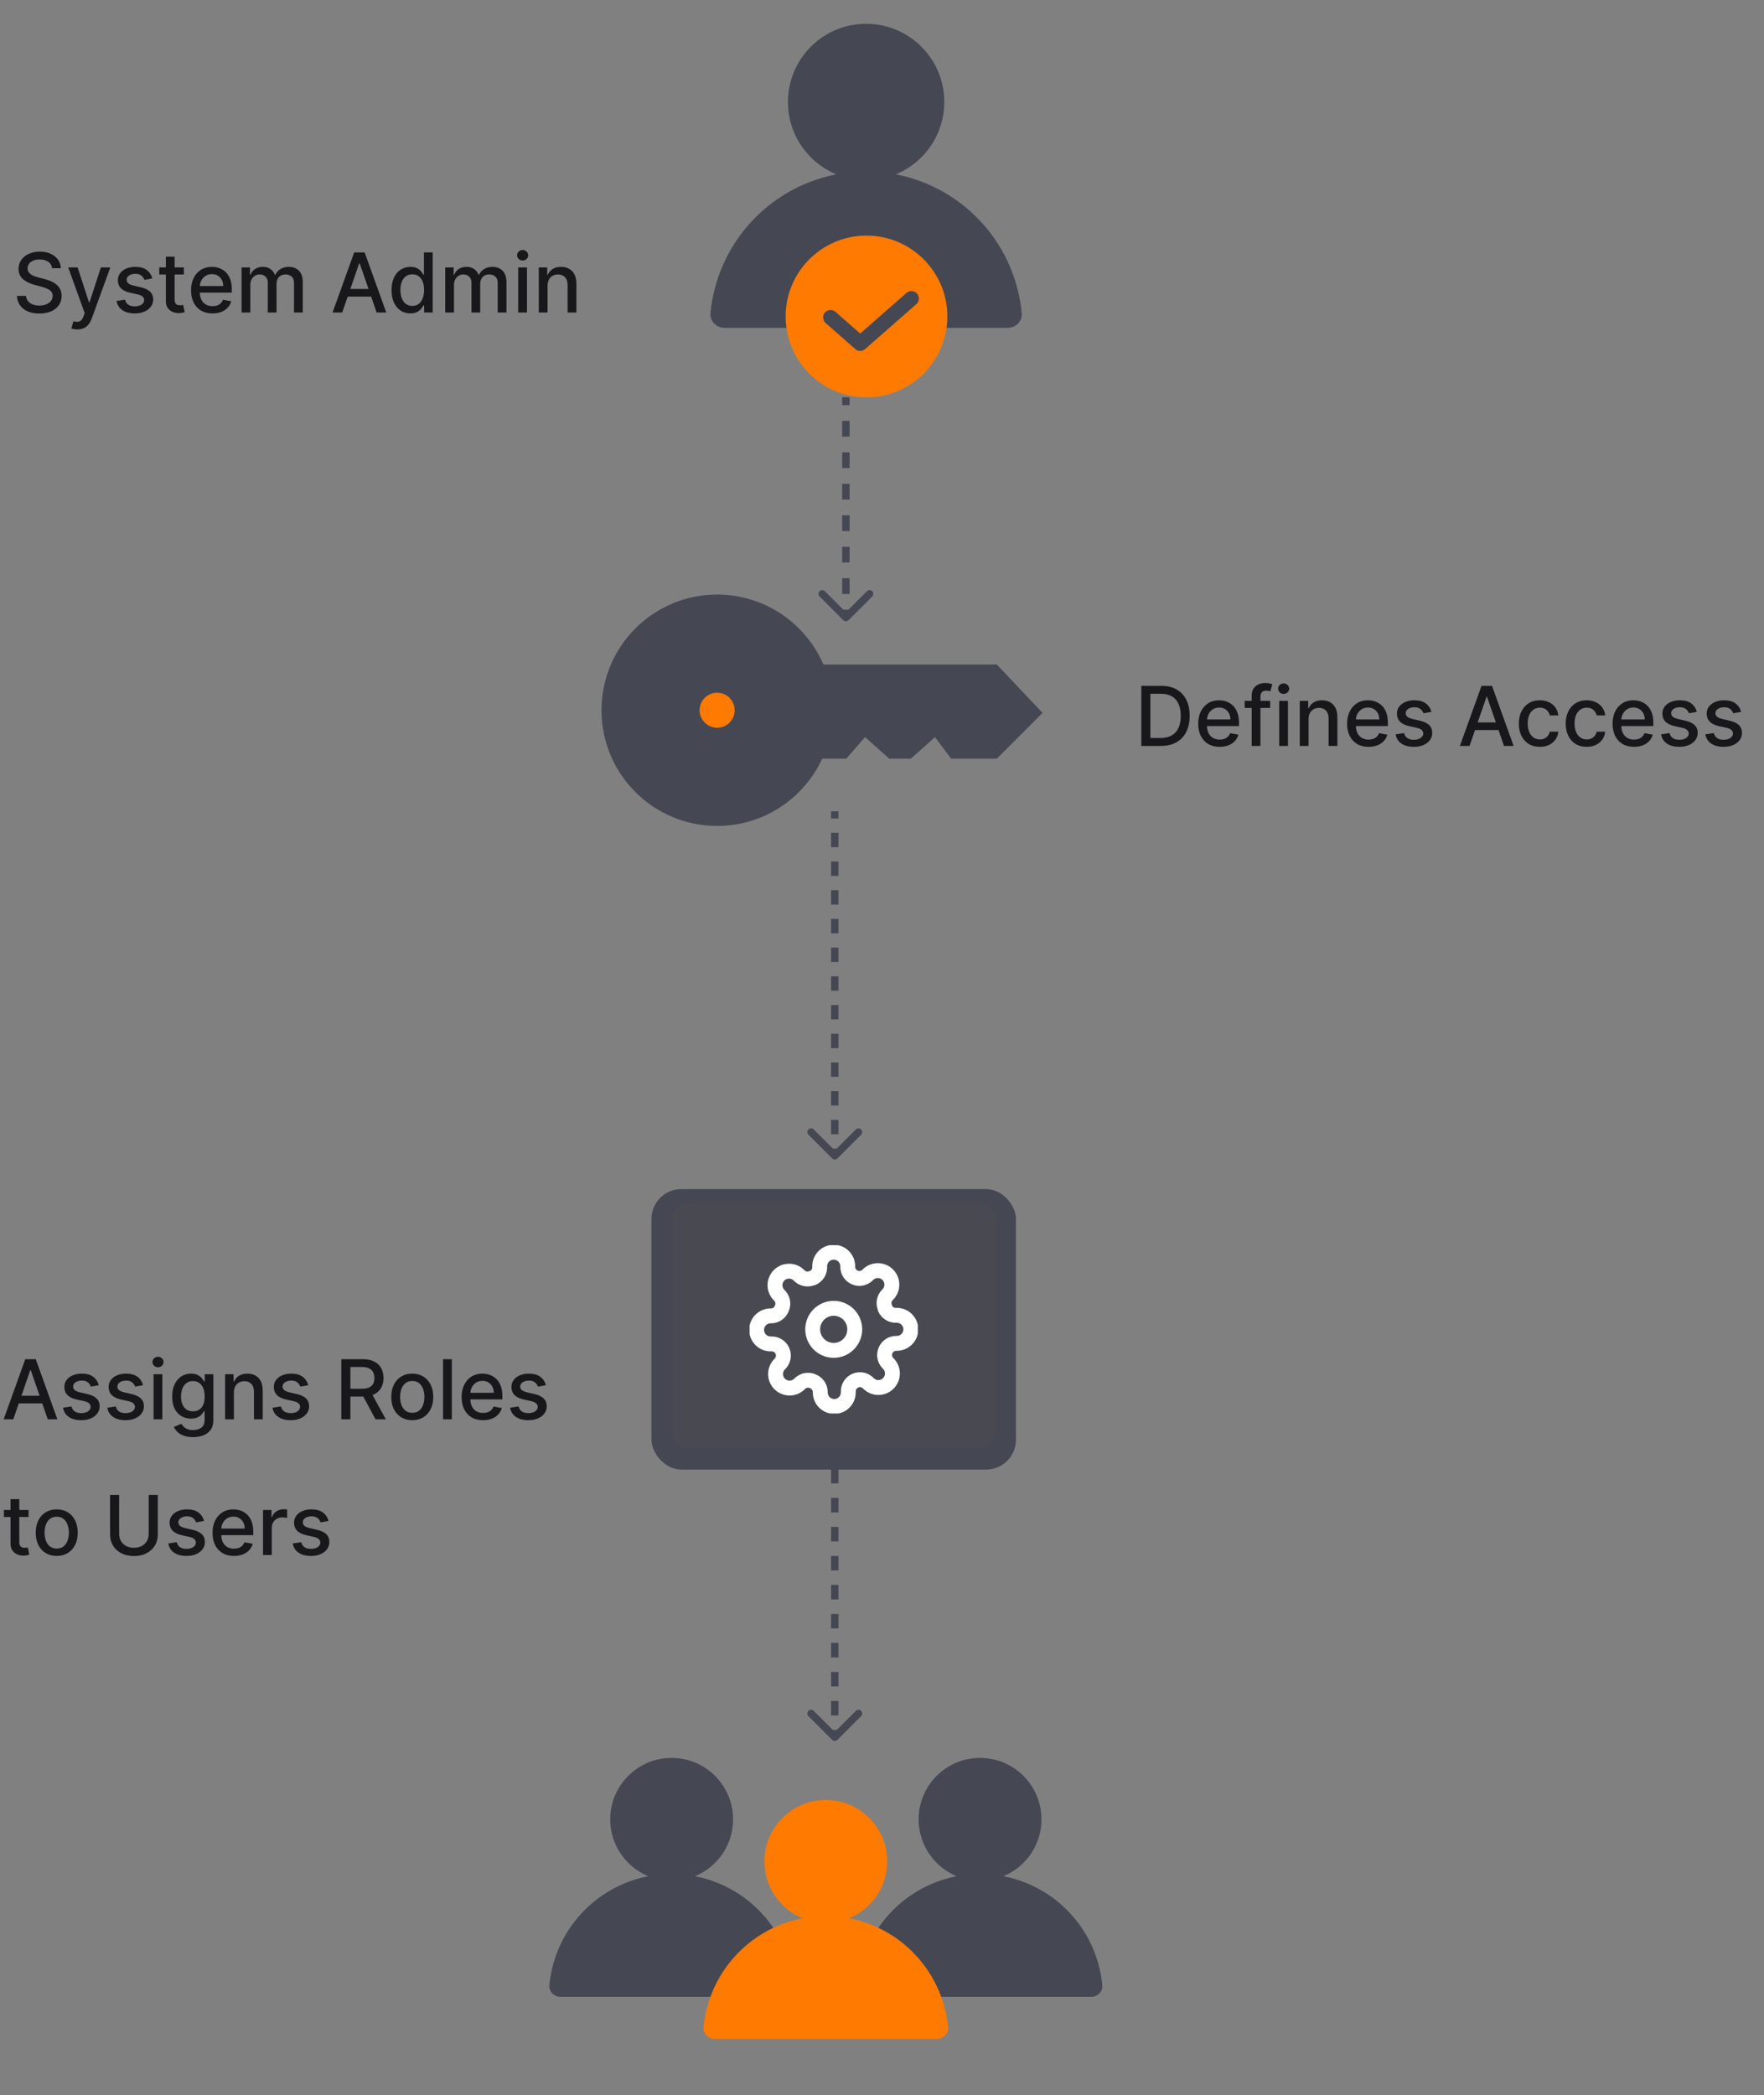 <svg width="299" height="355" viewBox="0 0 299 355" fill="none" xmlns="http://www.w3.org/2000/svg">
<rect x="0" y="0" width="299" height="355" fill="#808080" stroke="none"/>
<circle cx="146.807" cy="17.281" r="13.249" fill="#454753"/>
<path d="M170.781 55.556C172.174 55.556 173.317 54.423 173.184 53.036C172.601 46.933 169.915 41.191 165.543 36.819C160.574 31.85 153.834 29.058 146.807 29.058C139.779 29.058 133.04 31.85 128.07 36.819C123.699 41.191 121.012 46.933 120.429 53.036C120.297 54.423 121.439 55.556 122.833 55.556L170.781 55.556Z" fill="#454753"/>
<circle cx="146.872" cy="53.626" r="13.706" fill="#FF7A01"/>
<path d="M140.78 53.787L145.806 58.195L154.487 50.581" stroke="#454753" stroke-width="2.524" stroke-linecap="round" stroke-linejoin="round"/>
<circle cx="113.843" cy="308.267" r="10.41" fill="#454753"/>
<path d="M132.68 338.34C133.775 338.34 134.672 337.45 134.568 336.36C134.11 331.565 132 327.053 128.565 323.618C124.66 319.714 119.365 317.52 113.843 317.52C108.322 317.52 103.026 319.714 99.122 323.618C95.687 327.053 93.576 331.565 93.118 336.36C93.014 337.45 93.912 338.34 95.007 338.34L132.68 338.34Z" fill="#454753"/>
<circle cx="166.117" cy="308.267" r="10.41" fill="#454753"/>
<path d="M184.953 338.34C186.048 338.34 186.946 337.45 186.842 336.36C186.384 331.565 184.273 327.053 180.838 323.618C176.934 319.714 171.638 317.52 166.117 317.52C160.595 317.52 155.3 319.714 151.395 323.618C147.96 327.053 145.85 331.565 145.392 336.36C145.287 337.45 146.185 338.34 147.28 338.34L184.953 338.34Z" fill="#454753"/>
<circle cx="139.978" cy="315.394" r="10.41" fill="#FF7A01"/>
<path d="M158.814 345.466C159.909 345.466 160.807 344.576 160.703 343.486C160.245 338.691 158.134 334.18 154.699 330.745C150.795 326.84 145.499 324.647 139.978 324.647C134.456 324.647 129.161 326.84 125.256 330.745C121.821 334.18 119.711 338.691 119.253 343.486C119.149 344.576 120.046 345.466 121.141 345.466L158.814 345.466Z" fill="#FF7A01"/>
<path d="M168.965 112.593H137.967L136.143 128.548H143.437L146.628 124.901L150.731 128.548H154.377L158.48 124.901L161.215 128.548H168.965L176.714 120.798L168.965 112.593Z" fill="#454753"/>
<circle cx="121.557" cy="120.343" r="19.602" fill="#454753"/>
<circle cx="121.556" cy="120.342" r="2.97" fill="#FF7A01"/>
<path d="M142.934 105.081C143.181 105.327 143.58 105.327 143.826 105.081L147.841 101.066C148.088 100.82 148.088 100.42 147.841 100.174C147.595 99.928 147.195 99.928 146.949 100.174L143.38 103.743L139.811 100.174C139.565 99.928 139.166 99.928 138.919 100.174C138.673 100.42 138.673 100.82 138.919 101.066L142.934 105.081ZM143.38 67.317L142.749 67.317L142.749 68.65L143.38 68.65L144.011 68.65L144.011 67.317L143.38 67.317ZM143.38 71.316L142.749 71.316L142.749 73.981L143.38 73.981L144.011 73.981L144.011 71.316L143.38 71.316ZM143.38 76.647L142.749 76.647L142.749 79.312L143.38 79.312L144.011 79.312L144.011 76.647L143.38 76.647ZM143.38 81.978L142.749 81.978L142.749 84.644L143.38 84.644L144.011 84.644L144.011 81.978L143.38 81.978ZM143.38 87.309L142.749 87.309L142.749 89.975L143.38 89.975L144.011 89.975L144.011 87.309L143.38 87.309ZM143.38 92.64L142.749 92.64L142.749 95.306L143.38 95.306L144.011 95.306L144.011 92.64L143.38 92.64ZM143.38 97.971L142.749 97.971L142.749 100.637L143.38 100.637L144.011 100.637L144.011 97.971L143.38 97.971ZM143.38 103.302L142.749 103.302L142.749 104.635L143.38 104.635L144.011 104.635L144.011 103.302L143.38 103.302Z" fill="#454753"/>
<path d="M141.051 196.279C141.297 196.525 141.697 196.525 141.943 196.279L145.958 192.264C146.205 192.017 146.205 191.618 145.958 191.372C145.712 191.125 145.312 191.125 145.066 191.372L141.497 194.94L137.928 191.372C137.682 191.125 137.283 191.125 137.036 191.372C136.79 191.618 136.79 192.017 137.036 192.264L141.051 196.279ZM141.497 137.459L140.866 137.459L140.866 138.676L141.497 138.676L142.128 138.676L142.128 137.459L141.497 137.459ZM141.497 141.108L140.866 141.108L140.866 143.54L141.497 143.54L142.128 143.54L142.128 141.108L141.497 141.108ZM141.497 145.972L140.866 145.972L140.866 148.404L141.497 148.404L142.128 148.404L142.128 145.972L141.497 145.972ZM141.497 150.837L140.866 150.837L140.866 153.269L141.497 153.269L142.128 153.269L142.128 150.837L141.497 150.837ZM141.497 155.701L140.866 155.701L140.866 158.133L141.497 158.133L142.128 158.133L142.128 155.701L141.497 155.701ZM141.497 160.566L140.866 160.566L140.866 162.998L141.497 162.998L142.128 162.998L142.128 160.566L141.497 160.566ZM141.497 165.43L140.866 165.43L140.866 167.862L141.497 167.862L142.128 167.862L142.128 165.43L141.497 165.43ZM141.497 170.294L140.866 170.294L140.866 172.727L141.497 172.727L142.128 172.727L142.128 170.294L141.497 170.294ZM141.497 175.159L140.866 175.159L140.866 177.591L141.497 177.591L142.128 177.591L142.128 175.159L141.497 175.159ZM141.497 180.023L140.866 180.023L140.866 182.455L141.497 182.455L142.128 182.455L142.128 180.023L141.497 180.023ZM141.497 184.888L140.866 184.888L140.866 187.32L141.497 187.32L142.128 187.32L142.128 184.888L141.497 184.888ZM141.497 189.752L140.866 189.752L140.866 192.184L141.497 192.184L142.128 192.184L142.128 189.752L141.497 189.752ZM141.497 194.617L140.866 194.617L140.866 195.833L141.497 195.833L142.128 195.833L142.128 194.617L141.497 194.617Z" fill="#454753"/>
<path d="M141.051 294.794C141.297 295.04 141.697 295.04 141.943 294.794L145.958 290.779C146.205 290.533 146.205 290.133 145.958 289.887C145.712 289.64 145.312 289.64 145.066 289.887L141.497 293.456L137.928 289.887C137.682 289.64 137.283 289.64 137.036 289.887C136.79 290.133 136.79 290.533 137.036 290.779L141.051 294.794ZM141.497 235.376L140.866 235.376L140.866 236.604L141.497 236.604L142.128 236.604L142.128 235.376L141.497 235.376ZM141.497 239.062L140.866 239.062L140.866 241.519L141.497 241.519L142.128 241.519L142.128 239.062L141.497 239.062ZM141.497 243.976L140.866 243.976L140.866 246.433L141.497 246.433L142.128 246.433L142.128 243.976L141.497 243.976ZM141.497 248.89L140.866 248.89L140.866 251.347L141.497 251.347L142.128 251.347L142.128 248.89L141.497 248.89ZM141.497 253.805L140.866 253.805L140.866 256.262L141.497 256.262L142.128 256.262L142.128 253.805L141.497 253.805ZM141.497 258.719L140.866 258.719L140.866 261.176L141.497 261.176L142.128 261.176L142.128 258.719L141.497 258.719ZM141.497 263.633L140.866 263.633L140.866 266.09L141.497 266.09L142.128 266.09L142.128 263.633L141.497 263.633ZM141.497 268.548L140.866 268.548L140.866 271.005L141.497 271.005L142.128 271.005L142.128 268.548L141.497 268.548ZM141.497 273.462L140.866 273.462L140.866 275.919L141.497 275.919L142.128 275.919L142.128 273.462L141.497 273.462ZM141.497 278.376L140.866 278.376L140.866 280.833L141.497 280.833L142.128 280.833L142.128 278.376L141.497 278.376ZM141.497 283.291L140.866 283.291L140.866 285.748L141.497 285.748L142.128 285.748L142.128 283.291L141.497 283.291ZM141.497 288.205L140.866 288.205L140.866 290.662L141.497 290.662L142.128 290.662L142.128 288.205L141.497 288.205ZM141.497 293.119L140.866 293.119L140.866 294.348L141.497 294.348L142.128 294.348L142.128 293.119L141.497 293.119Z" fill="#454753"/>
<rect x="110.429" y="201.481" width="61.774" height="47.519" rx="5.047" fill="#454753"/>
<rect x="113.993" y="203.857" width="54.647" height="41.579" rx="2.524" fill="#494A51"/>
<g clip-path="url(#clip0_5754_34405)">
<path d="M141.315 228.804C143.284 228.804 144.879 227.209 144.879 225.24C144.879 223.272 143.284 221.677 141.315 221.677C139.347 221.677 137.751 223.272 137.751 225.24C137.751 227.209 139.347 228.804 141.315 228.804Z" stroke="white" stroke-width="2.524" stroke-linecap="round" stroke-linejoin="round"/>
<path d="M150.106 228.804C149.948 229.163 149.901 229.56 149.971 229.945C150.041 230.331 150.224 230.686 150.498 230.966L150.57 231.038C150.791 231.258 150.966 231.52 151.085 231.809C151.205 232.097 151.266 232.406 151.266 232.719C151.266 233.031 151.205 233.34 151.085 233.629C150.966 233.917 150.791 234.179 150.57 234.4C150.349 234.621 150.087 234.796 149.799 234.915C149.51 235.035 149.201 235.097 148.889 235.097C148.576 235.097 148.267 235.035 147.979 234.915C147.69 234.796 147.428 234.621 147.208 234.4L147.136 234.328C146.856 234.055 146.501 233.871 146.115 233.801C145.73 233.731 145.333 233.778 144.974 233.936C144.623 234.087 144.323 234.337 144.112 234.656C143.901 234.974 143.788 235.348 143.786 235.73V235.932C143.786 236.562 143.536 237.167 143.09 237.612C142.645 238.058 142.041 238.308 141.41 238.308C140.78 238.308 140.176 238.058 139.73 237.612C139.285 237.167 139.034 236.562 139.034 235.932V235.825C139.025 235.432 138.898 235.051 138.669 234.731C138.44 234.411 138.121 234.167 137.751 234.031C137.393 233.873 136.996 233.826 136.61 233.896C136.225 233.966 135.869 234.15 135.589 234.423L135.518 234.495C135.297 234.716 135.035 234.891 134.747 235.01C134.458 235.13 134.149 235.192 133.837 235.192C133.525 235.192 133.216 235.13 132.927 235.01C132.639 234.891 132.377 234.716 132.156 234.495C131.935 234.274 131.76 234.012 131.64 233.724C131.521 233.435 131.459 233.126 131.459 232.814C131.459 232.502 131.521 232.192 131.64 231.904C131.76 231.615 131.935 231.353 132.156 231.133L132.227 231.061C132.501 230.782 132.685 230.426 132.755 230.041C132.825 229.655 132.778 229.258 132.619 228.899C132.469 228.548 132.219 228.248 131.9 228.037C131.581 227.826 131.208 227.713 130.826 227.711H130.624C129.993 227.711 129.389 227.461 128.944 227.016C128.498 226.57 128.248 225.966 128.248 225.335C128.248 224.705 128.498 224.101 128.944 223.655C129.389 223.21 129.993 222.96 130.624 222.96H130.731C131.124 222.95 131.505 222.823 131.825 222.594C132.145 222.365 132.389 222.046 132.524 221.677C132.683 221.318 132.73 220.921 132.66 220.535C132.59 220.15 132.406 219.794 132.132 219.514L132.061 219.443C131.84 219.222 131.665 218.96 131.545 218.672C131.426 218.384 131.364 218.074 131.364 217.762C131.364 217.45 131.426 217.141 131.545 216.852C131.665 216.564 131.84 216.302 132.061 216.081C132.282 215.86 132.544 215.685 132.832 215.565C133.121 215.446 133.43 215.384 133.742 215.384C134.054 215.384 134.363 215.446 134.652 215.565C134.94 215.685 135.202 215.86 135.423 216.081L135.494 216.152C135.774 216.426 136.13 216.61 136.515 216.68C136.901 216.75 137.298 216.703 137.656 216.544H137.751C138.103 216.394 138.402 216.144 138.614 215.825C138.825 215.506 138.938 215.133 138.939 214.751V214.549C138.939 213.919 139.19 213.314 139.635 212.869C140.081 212.423 140.685 212.173 141.315 212.173C141.945 212.173 142.55 212.423 142.995 212.869C143.441 213.314 143.691 213.919 143.691 214.549V214.656C143.693 215.038 143.806 215.411 144.017 215.73C144.228 216.049 144.528 216.299 144.879 216.449C145.238 216.608 145.635 216.655 146.02 216.585C146.406 216.515 146.761 216.331 147.041 216.057L147.113 215.986C147.333 215.765 147.595 215.59 147.884 215.47C148.172 215.351 148.481 215.289 148.794 215.289C149.106 215.289 149.415 215.351 149.703 215.47C149.992 215.59 150.254 215.765 150.475 215.986C150.696 216.207 150.871 216.469 150.99 216.757C151.11 217.046 151.171 217.355 151.171 217.667C151.171 217.979 151.11 218.289 150.99 218.577C150.871 218.865 150.696 219.127 150.475 219.348L150.403 219.419C150.129 219.699 149.946 220.055 149.876 220.44C149.806 220.826 149.853 221.223 150.011 221.581V221.677C150.162 222.028 150.412 222.328 150.731 222.539C151.049 222.75 151.423 222.863 151.805 222.864H152.007C152.637 222.864 153.242 223.115 153.687 223.56C154.133 224.006 154.383 224.61 154.383 225.24C154.383 225.871 154.133 226.475 153.687 226.92C153.242 227.366 152.637 227.616 152.007 227.616H151.9C151.518 227.618 151.144 227.731 150.826 227.942C150.507 228.153 150.257 228.453 150.106 228.804Z" stroke="white" stroke-width="2.524" stroke-linecap="round" stroke-linejoin="round"/>
</g>
<path d="M8.827 45.446C8.774 44.975 8.555 44.61 8.17 44.352C7.786 44.09 7.302 43.959 6.719 43.959C6.301 43.959 5.94 44.025 5.635 44.158C5.33 44.287 5.093 44.466 4.924 44.695C4.758 44.92 4.675 45.177 4.675 45.465C4.675 45.707 4.732 45.916 4.844 46.092C4.96 46.267 5.111 46.415 5.297 46.534C5.486 46.65 5.688 46.748 5.903 46.828C6.119 46.904 6.326 46.967 6.525 47.017L7.519 47.275C7.844 47.355 8.177 47.462 8.518 47.598C8.86 47.734 9.176 47.913 9.468 48.135C9.76 48.357 9.995 48.632 10.174 48.96C10.356 49.288 10.447 49.681 10.447 50.139C10.447 50.715 10.298 51.227 10 51.675C9.705 52.122 9.276 52.475 8.712 52.734C8.152 52.992 7.474 53.122 6.679 53.122C5.917 53.122 5.257 53.001 4.7 52.759C4.143 52.517 3.708 52.174 3.393 51.73C3.078 51.282 2.904 50.752 2.871 50.139H4.412C4.442 50.507 4.561 50.813 4.77 51.058C4.982 51.3 5.252 51.481 5.58 51.6C5.912 51.716 6.275 51.774 6.669 51.774C7.103 51.774 7.489 51.706 7.827 51.571C8.169 51.431 8.437 51.239 8.633 50.994C8.828 50.745 8.926 50.455 8.926 50.124C8.926 49.822 8.84 49.575 8.668 49.383C8.499 49.191 8.268 49.032 7.977 48.906C7.688 48.78 7.362 48.669 6.997 48.573L5.794 48.245C4.979 48.022 4.332 47.696 3.855 47.265C3.381 46.834 3.144 46.264 3.144 45.555C3.144 44.968 3.303 44.456 3.621 44.019C3.94 43.581 4.37 43.241 4.914 42.999C5.458 42.754 6.071 42.632 6.754 42.632C7.443 42.632 8.051 42.753 8.578 42.995C9.108 43.236 9.526 43.57 9.831 43.994C10.136 44.415 10.295 44.899 10.308 45.446H8.827ZM13.104 55.816C12.881 55.816 12.679 55.798 12.497 55.762C12.315 55.728 12.179 55.692 12.089 55.652L12.447 54.434C12.719 54.507 12.961 54.538 13.173 54.529C13.385 54.519 13.572 54.439 13.735 54.29C13.901 54.141 14.046 53.897 14.172 53.559L14.356 53.052L11.562 45.316H13.153L15.087 51.242H15.167L17.101 45.316H18.697L15.55 53.972C15.404 54.37 15.218 54.706 14.993 54.981C14.767 55.259 14.499 55.468 14.187 55.607C13.876 55.747 13.514 55.816 13.104 55.816ZM25.816 47.181L24.468 47.419C24.412 47.247 24.323 47.083 24.2 46.927C24.081 46.771 23.918 46.644 23.713 46.544C23.507 46.445 23.25 46.395 22.942 46.395C22.521 46.395 22.17 46.489 21.888 46.678C21.607 46.864 21.466 47.104 21.466 47.399C21.466 47.654 21.56 47.86 21.749 48.016C21.938 48.172 22.243 48.299 22.664 48.399L23.877 48.677C24.58 48.839 25.103 49.09 25.448 49.428C25.793 49.766 25.965 50.205 25.965 50.745C25.965 51.203 25.832 51.61 25.567 51.968C25.305 52.323 24.939 52.601 24.468 52.803C24.001 53.006 23.459 53.107 22.843 53.107C21.988 53.107 21.29 52.924 20.75 52.56C20.209 52.192 19.878 51.67 19.756 50.994L21.192 50.775C21.282 51.15 21.466 51.433 21.744 51.625C22.023 51.814 22.385 51.909 22.833 51.909C23.32 51.909 23.709 51.807 24.001 51.605C24.293 51.4 24.439 51.15 24.439 50.855C24.439 50.616 24.349 50.415 24.17 50.253C23.995 50.091 23.724 49.968 23.36 49.885L22.067 49.602C21.355 49.439 20.828 49.181 20.486 48.826C20.148 48.471 19.979 48.022 19.979 47.479C19.979 47.028 20.105 46.634 20.357 46.296C20.609 45.958 20.957 45.694 21.401 45.505C21.845 45.313 22.354 45.217 22.927 45.217C23.753 45.217 24.402 45.396 24.876 45.754C25.35 46.108 25.663 46.584 25.816 47.181ZM31.164 45.316V46.509H26.993V45.316H31.164ZM28.111 43.487H29.598V50.71C29.598 50.999 29.641 51.216 29.727 51.362C29.813 51.504 29.924 51.602 30.06 51.655C30.2 51.705 30.35 51.73 30.513 51.73C30.632 51.73 30.736 51.721 30.826 51.705C30.915 51.688 30.985 51.675 31.035 51.665L31.303 52.893C31.217 52.926 31.094 52.959 30.935 52.992C30.776 53.029 30.577 53.049 30.339 53.052C29.948 53.059 29.583 52.989 29.245 52.843C28.907 52.697 28.634 52.472 28.425 52.167C28.216 51.862 28.111 51.479 28.111 51.019V43.487ZM36.017 53.107C35.265 53.107 34.617 52.946 34.074 52.624C33.533 52.3 33.116 51.844 32.821 51.257C32.529 50.667 32.383 49.976 32.383 49.184C32.383 48.402 32.529 47.712 32.821 47.116C33.116 46.519 33.527 46.054 34.054 45.719C34.584 45.384 35.204 45.217 35.913 45.217C36.344 45.217 36.762 45.288 37.166 45.431C37.57 45.573 37.933 45.797 38.255 46.102C38.576 46.407 38.83 46.803 39.015 47.29C39.201 47.774 39.294 48.362 39.294 49.055V49.582H33.224V48.468H37.837C37.837 48.077 37.758 47.731 37.599 47.429C37.439 47.124 37.216 46.884 36.927 46.708C36.642 46.533 36.307 46.445 35.923 46.445C35.505 46.445 35.141 46.547 34.829 46.753C34.521 46.955 34.282 47.22 34.113 47.548C33.948 47.873 33.865 48.226 33.865 48.607V49.477C33.865 49.988 33.954 50.422 34.133 50.78C34.316 51.138 34.569 51.411 34.894 51.6C35.219 51.786 35.598 51.879 36.032 51.879C36.314 51.879 36.571 51.839 36.803 51.759C37.035 51.677 37.236 51.554 37.405 51.392C37.574 51.229 37.703 51.029 37.792 50.79L39.199 51.044C39.087 51.458 38.885 51.821 38.593 52.132C38.304 52.441 37.941 52.681 37.504 52.853C37.07 53.022 36.574 53.107 36.017 53.107ZM40.943 52.953V45.316H42.37V46.559H42.464C42.623 46.138 42.884 45.81 43.245 45.575C43.606 45.336 44.039 45.217 44.543 45.217C45.053 45.217 45.48 45.336 45.825 45.575C46.173 45.813 46.43 46.142 46.596 46.559H46.675C46.858 46.151 47.148 45.827 47.545 45.585C47.943 45.339 48.417 45.217 48.967 45.217C49.66 45.217 50.225 45.434 50.663 45.868C51.103 46.302 51.324 46.957 51.324 47.832V52.953H49.837V47.971C49.837 47.454 49.697 47.08 49.415 46.847C49.133 46.615 48.797 46.499 48.406 46.499C47.922 46.499 47.545 46.649 47.277 46.947C47.008 47.242 46.874 47.621 46.874 48.085V52.953H45.393V47.877C45.393 47.462 45.264 47.129 45.005 46.877C44.746 46.625 44.41 46.499 43.996 46.499C43.714 46.499 43.454 46.574 43.215 46.723C42.98 46.869 42.789 47.073 42.643 47.335C42.501 47.596 42.43 47.9 42.43 48.245V52.953H40.943ZM58.001 52.953H56.37L60.034 42.771H61.809L65.473 52.953H63.842L60.964 44.62H60.884L58.001 52.953ZM58.274 48.965H63.564V50.258H58.274V48.965ZM69.56 53.102C68.943 53.102 68.393 52.944 67.909 52.63C67.428 52.311 67.051 51.859 66.775 51.272C66.504 50.682 66.368 49.975 66.368 49.149C66.368 48.324 66.505 47.618 66.781 47.031C67.059 46.445 67.44 45.996 67.924 45.684C68.408 45.373 68.956 45.217 69.57 45.217C70.043 45.217 70.425 45.296 70.713 45.455C71.005 45.611 71.23 45.794 71.389 46.002C71.552 46.211 71.677 46.395 71.767 46.554H71.856V42.771H73.343V52.953H71.891V51.764H71.767C71.677 51.927 71.548 52.112 71.379 52.321C71.213 52.53 70.985 52.712 70.693 52.868C70.401 53.024 70.024 53.102 69.56 53.102ZM69.888 51.834C70.315 51.834 70.677 51.721 70.972 51.496C71.27 51.267 71.495 50.951 71.648 50.546C71.803 50.142 71.881 49.671 71.881 49.134C71.881 48.604 71.805 48.14 71.653 47.742C71.5 47.345 71.276 47.035 70.981 46.813C70.686 46.591 70.322 46.48 69.888 46.48C69.44 46.48 69.067 46.596 68.769 46.828C68.471 47.06 68.246 47.376 68.093 47.777C67.944 48.178 67.869 48.631 67.869 49.134C67.869 49.645 67.945 50.104 68.098 50.512C68.25 50.919 68.476 51.242 68.774 51.481C69.076 51.716 69.447 51.834 69.888 51.834ZM75.465 52.953V45.316H76.891V46.559H76.986C77.145 46.138 77.405 45.81 77.766 45.575C78.128 45.336 78.56 45.217 79.064 45.217C79.575 45.217 80.002 45.336 80.347 45.575C80.695 45.813 80.952 46.142 81.117 46.559H81.197C81.379 46.151 81.669 45.827 82.067 45.585C82.465 45.339 82.939 45.217 83.489 45.217C84.181 45.217 84.747 45.434 85.184 45.868C85.625 46.302 85.845 46.957 85.845 47.832V52.953H84.359V47.971C84.359 47.454 84.218 47.08 83.936 46.847C83.654 46.615 83.318 46.499 82.927 46.499C82.443 46.499 82.067 46.649 81.798 46.947C81.53 47.242 81.396 47.621 81.396 48.085V52.953H79.914V47.877C79.914 47.462 79.785 47.129 79.526 46.877C79.268 46.625 78.931 46.499 78.517 46.499C78.236 46.499 77.975 46.574 77.737 46.723C77.501 46.869 77.311 47.073 77.165 47.335C77.022 47.596 76.951 47.9 76.951 48.245V52.953H75.465ZM87.838 52.953V45.316H89.324V52.953H87.838ZM88.588 44.138C88.33 44.138 88.108 44.052 87.922 43.88C87.74 43.704 87.649 43.495 87.649 43.253C87.649 43.008 87.74 42.799 87.922 42.627C88.108 42.451 88.33 42.363 88.588 42.363C88.847 42.363 89.067 42.451 89.25 42.627C89.435 42.799 89.528 43.008 89.528 43.253C89.528 43.495 89.435 43.704 89.25 43.88C89.067 44.052 88.847 44.138 88.588 44.138ZM92.811 48.419V52.953H91.324V45.316H92.751V46.559H92.845C93.021 46.155 93.296 45.83 93.671 45.585C94.048 45.339 94.524 45.217 95.097 45.217C95.618 45.217 96.073 45.326 96.465 45.545C96.856 45.76 97.159 46.082 97.374 46.509C97.59 46.937 97.698 47.466 97.698 48.095V52.953H96.211V48.274C96.211 47.721 96.067 47.288 95.778 46.977C95.49 46.662 95.094 46.505 94.59 46.505C94.246 46.505 93.939 46.579 93.671 46.728C93.405 46.877 93.195 47.096 93.039 47.384C92.887 47.669 92.811 48.014 92.811 48.419Z" fill="#18181B"/>
<path d="M196.753 126.39H193.457V116.208H196.858C197.855 116.208 198.712 116.412 199.428 116.82C200.144 117.224 200.692 117.806 201.073 118.565C201.458 119.32 201.65 120.227 201.65 121.284C201.65 122.345 201.456 123.256 201.068 124.018C200.684 124.781 200.127 125.367 199.398 125.778C198.669 126.186 197.787 126.39 196.753 126.39ZM194.993 125.048H196.669C197.444 125.048 198.089 124.902 198.603 124.61C199.116 124.315 199.501 123.889 199.756 123.332C200.011 122.772 200.139 122.089 200.139 121.284C200.139 120.485 200.011 119.807 199.756 119.251C199.504 118.694 199.128 118.271 198.627 117.983C198.127 117.695 197.506 117.55 196.763 117.55H194.993V125.048ZM206.732 126.544C205.98 126.544 205.332 126.383 204.788 126.062C204.248 125.737 203.831 125.281 203.536 124.695C203.244 124.105 203.098 123.414 203.098 122.621C203.098 121.839 203.244 121.15 203.536 120.553C203.831 119.957 204.242 119.491 204.769 119.156C205.299 118.821 205.919 118.654 206.628 118.654C207.059 118.654 207.476 118.725 207.881 118.868C208.285 119.01 208.648 119.234 208.97 119.539C209.291 119.844 209.545 120.24 209.73 120.727C209.916 121.211 210.009 121.799 210.009 122.492V123.019H203.938V121.905H208.552C208.552 121.514 208.472 121.168 208.313 120.866C208.154 120.562 207.931 120.321 207.642 120.146C207.357 119.97 207.022 119.882 206.638 119.882C206.22 119.882 205.856 119.985 205.544 120.19C205.236 120.392 204.997 120.658 204.828 120.986C204.663 121.311 204.58 121.664 204.58 122.045V122.915C204.58 123.425 204.669 123.859 204.848 124.217C205.03 124.575 205.284 124.849 205.609 125.038C205.934 125.223 206.313 125.316 206.747 125.316C207.029 125.316 207.286 125.276 207.518 125.197C207.75 125.114 207.95 124.991 208.119 124.829C208.288 124.666 208.418 124.466 208.507 124.227L209.914 124.481C209.802 124.895 209.599 125.258 209.308 125.57C209.019 125.878 208.656 126.118 208.219 126.29C207.785 126.459 207.289 126.544 206.732 126.544ZM215.292 118.753V119.947H210.977V118.753H215.292ZM212.16 126.39V117.869C212.16 117.391 212.265 116.995 212.473 116.68C212.682 116.362 212.959 116.125 213.304 115.969C213.648 115.81 214.023 115.731 214.427 115.731C214.725 115.731 214.981 115.756 215.193 115.805C215.405 115.852 215.562 115.895 215.665 115.935L215.317 117.138C215.247 117.118 215.158 117.095 215.049 117.068C214.939 117.038 214.807 117.023 214.651 117.023C214.29 117.023 214.031 117.113 213.875 117.292C213.723 117.471 213.647 117.729 213.647 118.067V126.39H212.16ZM216.826 126.39V118.753H218.312V126.39H216.826ZM217.577 117.575C217.318 117.575 217.096 117.489 216.91 117.317C216.728 117.141 216.637 116.932 216.637 116.69C216.637 116.445 216.728 116.236 216.91 116.064C217.096 115.888 217.318 115.8 217.577 115.8C217.835 115.8 218.056 115.888 218.238 116.064C218.423 116.236 218.516 116.445 218.516 116.69C218.516 116.932 218.423 117.141 218.238 117.317C218.056 117.489 217.835 117.575 217.577 117.575ZM221.799 121.856V126.39H220.312V118.753H221.739V119.996H221.834C222.009 119.592 222.284 119.267 222.659 119.022C223.037 118.777 223.512 118.654 224.086 118.654C224.606 118.654 225.062 118.763 225.453 118.982C225.844 119.198 226.147 119.519 226.363 119.947C226.578 120.374 226.686 120.903 226.686 121.533V126.39H225.199V121.712C225.199 121.158 225.055 120.726 224.767 120.414C224.478 120.099 224.082 119.942 223.579 119.942C223.234 119.942 222.927 120.016 222.659 120.165C222.394 120.315 222.183 120.533 222.027 120.822C221.875 121.107 221.799 121.451 221.799 121.856ZM231.971 126.544C231.218 126.544 230.57 126.383 230.027 126.062C229.487 125.737 229.069 125.281 228.774 124.695C228.482 124.105 228.336 123.414 228.336 122.621C228.336 121.839 228.482 121.15 228.774 120.553C229.069 119.957 229.48 119.491 230.007 119.156C230.537 118.821 231.157 118.654 231.866 118.654C232.297 118.654 232.715 118.725 233.119 118.868C233.523 119.01 233.886 119.234 234.208 119.539C234.529 119.844 234.783 120.24 234.969 120.727C235.154 121.211 235.247 121.799 235.247 122.492V123.019H229.177V121.905H233.79C233.79 121.514 233.711 121.168 233.552 120.866C233.393 120.562 233.169 120.321 232.88 120.146C232.595 119.97 232.261 119.882 231.876 119.882C231.459 119.882 231.094 119.985 230.782 120.19C230.474 120.392 230.236 120.658 230.067 120.986C229.901 121.311 229.818 121.664 229.818 122.045V122.915C229.818 123.425 229.907 123.859 230.086 124.217C230.269 124.575 230.522 124.849 230.847 125.038C231.172 125.223 231.551 125.316 231.986 125.316C232.267 125.316 232.524 125.276 232.756 125.197C232.988 125.114 233.189 124.991 233.358 124.829C233.527 124.666 233.656 124.466 233.746 124.227L235.152 124.481C235.04 124.895 234.838 125.258 234.546 125.57C234.258 125.878 233.895 126.118 233.457 126.29C233.023 126.459 232.527 126.544 231.971 126.544ZM242.619 120.618L241.271 120.856C241.215 120.684 241.125 120.52 241.003 120.364C240.883 120.209 240.721 120.081 240.516 119.981C240.31 119.882 240.053 119.832 239.745 119.832C239.324 119.832 238.973 119.927 238.691 120.116C238.409 120.301 238.268 120.542 238.268 120.837C238.268 121.092 238.363 121.297 238.552 121.453C238.741 121.609 239.046 121.736 239.467 121.836L240.68 122.114C241.382 122.277 241.906 122.527 242.251 122.865C242.595 123.203 242.768 123.642 242.768 124.182C242.768 124.64 242.635 125.048 242.37 125.405C242.108 125.76 241.742 126.039 241.271 126.241C240.804 126.443 240.262 126.544 239.646 126.544C238.79 126.544 238.093 126.362 237.553 125.997C237.012 125.629 236.681 125.107 236.558 124.431L237.995 124.212C238.084 124.587 238.268 124.87 238.547 125.062C238.825 125.251 239.188 125.346 239.636 125.346C240.123 125.346 240.512 125.245 240.804 125.043C241.096 124.837 241.241 124.587 241.241 124.292C241.241 124.053 241.152 123.853 240.973 123.69C240.797 123.528 240.527 123.405 240.163 123.322L238.87 123.039C238.157 122.877 237.63 122.618 237.289 122.263C236.951 121.909 236.782 121.46 236.782 120.916C236.782 120.465 236.908 120.071 237.16 119.733C237.412 119.395 237.76 119.131 238.204 118.942C238.648 118.75 239.157 118.654 239.73 118.654C240.555 118.654 241.205 118.833 241.679 119.191C242.153 119.546 242.466 120.021 242.619 120.618ZM249.087 126.39H247.456L251.12 116.208H252.895L256.559 126.39H254.928L252.05 118.057H251.97L249.087 126.39ZM249.36 122.403H254.65V123.695H249.36V122.403ZM261.004 126.544C260.264 126.544 259.628 126.377 259.094 126.042C258.564 125.704 258.156 125.238 257.871 124.645C257.586 124.052 257.444 123.372 257.444 122.606C257.444 121.831 257.59 121.146 257.881 120.553C258.173 119.957 258.584 119.491 259.114 119.156C259.645 118.821 260.269 118.654 260.989 118.654C261.569 118.654 262.086 118.762 262.54 118.977C262.994 119.189 263.36 119.488 263.638 119.872C263.92 120.257 264.088 120.706 264.141 121.219H262.694C262.614 120.861 262.432 120.553 262.147 120.295C261.865 120.036 261.487 119.907 261.013 119.907C260.599 119.907 260.236 120.016 259.925 120.235C259.616 120.45 259.376 120.759 259.204 121.16C259.031 121.557 258.945 122.028 258.945 122.572C258.945 123.128 259.03 123.609 259.199 124.013C259.368 124.418 259.606 124.731 259.915 124.953C260.226 125.175 260.593 125.286 261.013 125.286C261.295 125.286 261.55 125.235 261.779 125.132C262.011 125.026 262.205 124.875 262.361 124.68C262.52 124.484 262.631 124.249 262.694 123.974H264.141C264.088 124.468 263.927 124.908 263.658 125.296C263.39 125.684 263.03 125.989 262.58 126.211C262.132 126.433 261.607 126.544 261.004 126.544ZM268.947 126.544C268.208 126.544 267.571 126.377 267.038 126.042C266.507 125.704 266.1 125.238 265.815 124.645C265.53 124.052 265.387 123.372 265.387 122.606C265.387 121.831 265.533 121.146 265.825 120.553C266.116 119.957 266.527 119.491 267.058 119.156C267.588 118.821 268.213 118.654 268.932 118.654C269.512 118.654 270.029 118.762 270.483 118.977C270.937 119.189 271.303 119.488 271.582 119.872C271.864 120.257 272.031 120.706 272.084 121.219H270.637C270.558 120.861 270.375 120.553 270.09 120.295C269.809 120.036 269.431 119.907 268.957 119.907C268.543 119.907 268.18 120.016 267.868 120.235C267.56 120.45 267.319 120.759 267.147 121.16C266.975 121.557 266.889 122.028 266.889 122.572C266.889 123.128 266.973 123.609 267.142 124.013C267.311 124.418 267.55 124.731 267.858 124.953C268.17 125.175 268.536 125.286 268.957 125.286C269.239 125.286 269.494 125.235 269.722 125.132C269.954 125.026 270.148 124.875 270.304 124.68C270.463 124.484 270.574 124.249 270.637 123.974H272.084C272.031 124.468 271.87 124.908 271.602 125.296C271.333 125.684 270.974 125.989 270.523 126.211C270.075 126.433 269.55 126.544 268.947 126.544ZM276.965 126.544C276.212 126.544 275.564 126.383 275.021 126.062C274.481 125.737 274.063 125.281 273.768 124.695C273.476 124.105 273.331 123.414 273.331 122.621C273.331 121.839 273.476 121.15 273.768 120.553C274.063 119.957 274.474 119.491 275.001 119.156C275.531 118.821 276.151 118.654 276.86 118.654C277.291 118.654 277.709 118.725 278.113 118.868C278.518 119.01 278.881 119.234 279.202 119.539C279.524 119.844 279.777 120.24 279.963 120.727C280.148 121.211 280.241 121.799 280.241 122.492V123.019H274.171V121.905H278.784C278.784 121.514 278.705 121.168 278.546 120.866C278.387 120.562 278.163 120.321 277.875 120.146C277.59 119.97 277.255 119.882 276.87 119.882C276.453 119.882 276.088 119.985 275.777 120.19C275.468 120.392 275.23 120.658 275.061 120.986C274.895 121.311 274.812 121.664 274.812 122.045V122.915C274.812 123.425 274.902 123.859 275.081 124.217C275.263 124.575 275.516 124.849 275.841 125.038C276.166 125.223 276.546 125.316 276.98 125.316C277.261 125.316 277.518 125.276 277.75 125.197C277.982 125.114 278.183 124.991 278.352 124.829C278.521 124.666 278.65 124.466 278.74 124.227L280.147 124.481C280.034 124.895 279.832 125.258 279.54 125.57C279.252 125.878 278.889 126.118 278.451 126.29C278.017 126.459 277.522 126.544 276.965 126.544ZM287.613 120.618L286.265 120.856C286.209 120.684 286.12 120.52 285.997 120.364C285.878 120.209 285.715 120.081 285.51 119.981C285.304 119.882 285.047 119.832 284.739 119.832C284.318 119.832 283.967 119.927 283.685 120.116C283.403 120.301 283.263 120.542 283.263 120.837C283.263 121.092 283.357 121.297 283.546 121.453C283.735 121.609 284.04 121.736 284.461 121.836L285.674 122.114C286.376 122.277 286.9 122.527 287.245 122.865C287.59 123.203 287.762 123.642 287.762 124.182C287.762 124.64 287.629 125.048 287.364 125.405C287.102 125.76 286.736 126.039 286.265 126.241C285.798 126.443 285.256 126.544 284.64 126.544C283.785 126.544 283.087 126.362 282.547 125.997C282.006 125.629 281.675 125.107 281.552 124.431L282.989 124.212C283.079 124.587 283.263 124.87 283.541 125.062C283.819 125.251 284.182 125.346 284.63 125.346C285.117 125.346 285.506 125.245 285.798 125.043C286.09 124.837 286.236 124.587 286.236 124.292C286.236 124.053 286.146 123.853 285.967 123.69C285.791 123.528 285.521 123.405 285.157 123.322L283.864 123.039C283.152 122.877 282.625 122.618 282.283 122.263C281.945 121.909 281.776 121.46 281.776 120.916C281.776 120.465 281.902 120.071 282.154 119.733C282.406 119.395 282.754 119.131 283.198 118.942C283.642 118.75 284.151 118.654 284.724 118.654C285.549 118.654 286.199 118.833 286.673 119.191C287.147 119.546 287.46 120.021 287.613 120.618ZM295.119 120.618L293.771 120.856C293.715 120.684 293.625 120.52 293.503 120.364C293.383 120.209 293.221 120.081 293.016 119.981C292.81 119.882 292.553 119.832 292.245 119.832C291.824 119.832 291.473 119.927 291.191 120.116C290.909 120.301 290.768 120.542 290.768 120.837C290.768 121.092 290.863 121.297 291.052 121.453C291.241 121.609 291.546 121.736 291.967 121.836L293.18 122.114C293.882 122.277 294.406 122.527 294.751 122.865C295.095 123.203 295.268 123.642 295.268 124.182C295.268 124.64 295.135 125.048 294.87 125.405C294.608 125.76 294.242 126.039 293.771 126.241C293.304 126.443 292.762 126.544 292.146 126.544C291.29 126.544 290.593 126.362 290.053 125.997C289.512 125.629 289.181 125.107 289.058 124.431L290.495 124.212C290.584 124.587 290.768 124.87 291.047 125.062C291.325 125.251 291.688 125.346 292.136 125.346C292.623 125.346 293.012 125.245 293.304 125.043C293.596 124.837 293.741 124.587 293.741 124.292C293.741 124.053 293.652 123.853 293.473 123.69C293.297 123.528 293.027 123.405 292.663 123.322L291.37 123.039C290.657 122.877 290.13 122.618 289.789 122.263C289.451 121.909 289.282 121.46 289.282 120.916C289.282 120.465 289.408 120.071 289.66 119.733C289.912 119.395 290.26 119.131 290.704 118.942C291.148 118.75 291.657 118.654 292.23 118.654C293.055 118.654 293.705 118.833 294.179 119.191C294.653 119.546 294.966 120.021 295.119 120.618Z" fill="#18181B"/>
<path d="M2.25 240.482H0.62L4.284 230.3H6.059L9.723 240.482H8.092L5.213 232.149H5.134L2.25 240.482ZM2.524 236.494H7.814V237.787H2.524V236.494ZM16.741 234.71L15.394 234.948C15.338 234.776 15.248 234.612 15.126 234.456C15.006 234.3 14.844 234.173 14.638 234.073C14.433 233.974 14.176 233.924 13.868 233.924C13.447 233.924 13.095 234.019 12.814 234.208C12.532 234.393 12.391 234.633 12.391 234.928C12.391 235.184 12.486 235.389 12.675 235.545C12.864 235.701 13.168 235.828 13.589 235.928L14.802 236.206C15.505 236.369 16.029 236.619 16.373 236.957C16.718 237.295 16.89 237.734 16.89 238.274C16.89 238.732 16.758 239.139 16.493 239.497C16.231 239.852 15.865 240.13 15.394 240.333C14.927 240.535 14.385 240.636 13.768 240.636C12.913 240.636 12.216 240.454 11.675 240.089C11.135 239.721 10.804 239.199 10.681 238.523L12.118 238.304C12.207 238.679 12.391 238.962 12.67 239.154C12.948 239.343 13.311 239.438 13.758 239.438C14.246 239.438 14.635 239.337 14.927 239.134C15.218 238.929 15.364 238.679 15.364 238.384C15.364 238.145 15.275 237.945 15.096 237.782C14.92 237.62 14.65 237.497 14.285 237.414L12.993 237.131C12.28 236.968 11.753 236.71 11.412 236.355C11.074 236.001 10.905 235.552 10.905 235.008C10.905 234.557 11.031 234.163 11.283 233.825C11.534 233.487 11.883 233.223 12.327 233.034C12.771 232.842 13.28 232.746 13.853 232.746C14.678 232.746 15.328 232.925 15.802 233.283C16.276 233.637 16.589 234.113 16.741 234.71ZM24.247 234.71L22.9 234.948C22.844 234.776 22.754 234.612 22.631 234.456C22.512 234.3 22.35 234.173 22.144 234.073C21.939 233.974 21.682 233.924 21.374 233.924C20.953 233.924 20.601 234.019 20.32 234.208C20.038 234.393 19.897 234.633 19.897 234.928C19.897 235.184 19.991 235.389 20.18 235.545C20.369 235.701 20.674 235.828 21.095 235.928L22.308 236.206C23.011 236.369 23.535 236.619 23.879 236.957C24.224 237.295 24.396 237.734 24.396 238.274C24.396 238.732 24.264 239.139 23.999 239.497C23.737 239.852 23.371 240.13 22.9 240.333C22.433 240.535 21.891 240.636 21.274 240.636C20.419 240.636 19.721 240.454 19.181 240.089C18.641 239.721 18.309 239.199 18.187 238.523L19.624 238.304C19.713 238.679 19.897 238.962 20.175 239.154C20.454 239.343 20.817 239.438 21.264 239.438C21.752 239.438 22.141 239.337 22.433 239.134C22.724 238.929 22.87 238.679 22.87 238.384C22.87 238.145 22.781 237.945 22.602 237.782C22.426 237.62 22.156 237.497 21.791 237.414L20.499 237.131C19.786 236.968 19.259 236.71 18.918 236.355C18.58 236.001 18.411 235.552 18.411 235.008C18.411 234.557 18.537 234.163 18.788 233.825C19.04 233.487 19.388 233.223 19.832 233.034C20.277 232.842 20.785 232.746 21.359 232.746C22.184 232.746 22.834 232.925 23.308 233.283C23.782 233.637 24.095 234.113 24.247 234.71ZM26.031 240.482V232.845H27.517V240.482H26.031ZM26.782 231.667C26.523 231.667 26.301 231.581 26.115 231.409C25.933 231.233 25.842 231.024 25.842 230.782C25.842 230.537 25.933 230.328 26.115 230.156C26.301 229.98 26.523 229.892 26.782 229.892C27.04 229.892 27.26 229.98 27.443 230.156C27.628 230.328 27.721 230.537 27.721 230.782C27.721 231.024 27.628 231.233 27.443 231.409C27.26 231.581 27.04 231.667 26.782 231.667ZM32.719 243.504C32.112 243.504 31.59 243.425 31.153 243.266C30.719 243.107 30.364 242.896 30.089 242.634C29.814 242.373 29.608 242.086 29.472 241.774L30.75 241.247C30.84 241.393 30.959 241.547 31.108 241.71C31.261 241.875 31.466 242.016 31.724 242.132C31.986 242.248 32.323 242.306 32.734 242.306C33.297 242.306 33.763 242.169 34.131 241.894C34.499 241.622 34.683 241.188 34.683 240.591V239.09H34.588C34.499 239.252 34.369 239.433 34.2 239.632C34.035 239.83 33.806 240.003 33.514 240.149C33.223 240.294 32.843 240.367 32.376 240.367C31.773 240.367 31.229 240.226 30.745 239.945C30.265 239.66 29.883 239.24 29.602 238.687C29.323 238.13 29.184 237.446 29.184 236.634C29.184 235.822 29.322 235.126 29.597 234.546C29.875 233.966 30.256 233.521 30.74 233.213C31.224 232.902 31.773 232.746 32.386 232.746C32.86 232.746 33.242 232.825 33.534 232.985C33.826 233.14 34.053 233.323 34.215 233.531C34.381 233.74 34.509 233.924 34.598 234.083H34.708V232.845H36.164V240.651C36.164 241.307 36.012 241.846 35.707 242.266C35.402 242.687 34.989 242.999 34.469 243.201C33.952 243.403 33.368 243.504 32.719 243.504ZM32.704 239.134C33.132 239.134 33.493 239.035 33.788 238.836C34.086 238.634 34.311 238.346 34.464 237.971C34.62 237.593 34.697 237.141 34.697 236.614C34.697 236.1 34.621 235.648 34.469 235.257C34.316 234.865 34.093 234.561 33.798 234.342C33.503 234.12 33.138 234.009 32.704 234.009C32.257 234.009 31.884 234.125 31.585 234.357C31.287 234.585 31.062 234.897 30.909 235.291C30.76 235.686 30.685 236.127 30.685 236.614C30.685 237.114 30.762 237.553 30.914 237.931C31.067 238.309 31.292 238.604 31.59 238.816C31.892 239.028 32.263 239.134 32.704 239.134ZM39.644 235.948V240.482H38.158V232.845H39.585V234.088H39.679C39.855 233.684 40.13 233.359 40.504 233.114C40.882 232.869 41.358 232.746 41.931 232.746C42.452 232.746 42.907 232.855 43.298 233.074C43.69 233.289 43.993 233.611 44.208 234.038C44.424 234.466 44.531 234.995 44.531 235.624V240.482H43.045V235.803C43.045 235.25 42.901 234.817 42.612 234.506C42.324 234.191 41.928 234.034 41.424 234.034C41.079 234.034 40.773 234.108 40.504 234.257C40.239 234.406 40.029 234.625 39.873 234.913C39.721 235.199 39.644 235.543 39.644 235.948ZM52.247 234.71L50.9 234.948C50.844 234.776 50.754 234.612 50.632 234.456C50.512 234.3 50.35 234.173 50.144 234.073C49.939 233.974 49.682 233.924 49.374 233.924C48.953 233.924 48.601 234.019 48.32 234.208C48.038 234.393 47.897 234.633 47.897 234.928C47.897 235.184 47.992 235.389 48.181 235.545C48.369 235.701 48.674 235.828 49.095 235.928L50.308 236.206C51.011 236.369 51.535 236.619 51.879 236.957C52.224 237.295 52.396 237.734 52.396 238.274C52.396 238.732 52.264 239.139 51.999 239.497C51.737 239.852 51.371 240.13 50.9 240.333C50.433 240.535 49.891 240.636 49.274 240.636C48.419 240.636 47.721 240.454 47.181 240.089C46.641 239.721 46.309 239.199 46.187 238.523L47.624 238.304C47.713 238.679 47.897 238.962 48.175 239.154C48.454 239.343 48.817 239.438 49.264 239.438C49.752 239.438 50.141 239.337 50.433 239.134C50.724 238.929 50.87 238.679 50.87 238.384C50.87 238.145 50.781 237.945 50.602 237.782C50.426 237.62 50.156 237.497 49.791 237.414L48.499 237.131C47.786 236.968 47.259 236.71 46.918 236.355C46.58 236.001 46.411 235.552 46.411 235.008C46.411 234.557 46.536 234.163 46.788 233.825C47.04 233.487 47.388 233.223 47.833 233.034C48.277 232.842 48.785 232.746 49.359 232.746C50.184 232.746 50.834 232.925 51.308 233.283C51.782 233.637 52.095 234.113 52.247 234.71ZM57.855 240.482V230.3H61.484C62.273 230.3 62.928 230.436 63.448 230.708C63.972 230.979 64.363 231.355 64.621 231.836C64.88 232.313 65.009 232.865 65.009 233.492C65.009 234.115 64.878 234.663 64.617 235.137C64.358 235.608 63.967 235.974 63.443 236.236C62.923 236.498 62.268 236.629 61.48 236.629H58.73V235.306H61.34C61.837 235.306 62.242 235.235 62.553 235.092C62.868 234.95 63.099 234.743 63.244 234.471C63.39 234.199 63.463 233.873 63.463 233.492C63.463 233.107 63.389 232.774 63.239 232.492C63.094 232.211 62.863 231.995 62.548 231.846C62.237 231.694 61.828 231.617 61.32 231.617H59.391V240.482H57.855ZM62.882 235.888L65.397 240.482H63.647L61.181 235.888H62.882ZM69.88 240.636C69.164 240.636 68.54 240.472 68.006 240.144C67.472 239.815 67.058 239.356 66.763 238.766C66.468 238.177 66.321 237.487 66.321 236.698C66.321 235.906 66.468 235.213 66.763 234.62C67.058 234.027 67.472 233.566 68.006 233.238C68.54 232.91 69.164 232.746 69.88 232.746C70.596 232.746 71.221 232.91 71.754 233.238C72.288 233.566 72.702 234.027 72.997 234.62C73.292 235.213 73.44 235.906 73.44 236.698C73.44 237.487 73.292 238.177 72.997 238.766C72.702 239.356 72.288 239.815 71.754 240.144C71.221 240.472 70.596 240.636 69.88 240.636ZM69.885 239.388C70.349 239.388 70.734 239.265 71.039 239.02C71.344 238.775 71.569 238.448 71.715 238.041C71.864 237.633 71.939 237.184 71.939 236.693C71.939 236.206 71.864 235.759 71.715 235.351C71.569 234.94 71.344 234.61 71.039 234.362C70.734 234.113 70.349 233.989 69.885 233.989C69.418 233.989 69.03 234.113 68.722 234.362C68.417 234.61 68.19 234.94 68.041 235.351C67.895 235.759 67.822 236.206 67.822 236.693C67.822 237.184 67.895 237.633 68.041 238.041C68.19 238.448 68.417 238.775 68.722 239.02C69.03 239.265 69.418 239.388 69.885 239.388ZM76.586 230.3V240.482H75.099V230.3H76.586ZM81.877 240.636C81.124 240.636 80.476 240.475 79.933 240.154C79.392 239.829 78.975 239.373 78.68 238.786C78.388 238.196 78.242 237.505 78.242 236.713C78.242 235.931 78.388 235.242 78.68 234.645C78.975 234.048 79.386 233.583 79.913 233.248C80.443 232.913 81.063 232.746 81.772 232.746C82.203 232.746 82.621 232.817 83.025 232.96C83.43 233.102 83.792 233.326 84.114 233.631C84.435 233.936 84.689 234.332 84.874 234.819C85.06 235.303 85.153 235.891 85.153 236.584V237.111H79.083V235.997H83.696C83.696 235.606 83.617 235.26 83.458 234.958C83.299 234.653 83.075 234.413 82.787 234.237C82.501 234.062 82.167 233.974 81.782 233.974C81.365 233.974 81 234.077 80.689 234.282C80.38 234.484 80.142 234.749 79.972 235.078C79.807 235.402 79.724 235.755 79.724 236.137V237.007C79.724 237.517 79.814 237.951 79.992 238.309C80.175 238.667 80.428 238.94 80.753 239.129C81.078 239.315 81.457 239.408 81.892 239.408C82.173 239.408 82.43 239.368 82.662 239.288C82.894 239.206 83.095 239.083 83.264 238.921C83.433 238.758 83.562 238.558 83.651 238.319L85.058 238.573C84.946 238.987 84.744 239.35 84.452 239.661C84.164 239.97 83.801 240.21 83.363 240.382C82.929 240.551 82.433 240.636 81.877 240.636ZM92.525 234.71L91.177 234.948C91.121 234.776 91.031 234.612 90.909 234.456C90.79 234.3 90.627 234.173 90.422 234.073C90.216 233.974 89.959 233.924 89.651 233.924C89.23 233.924 88.879 234.019 88.597 234.208C88.315 234.393 88.174 234.633 88.174 234.928C88.174 235.184 88.269 235.389 88.458 235.545C88.647 235.701 88.952 235.828 89.373 235.928L90.586 236.206C91.288 236.369 91.812 236.619 92.157 236.957C92.501 237.295 92.674 237.734 92.674 238.274C92.674 238.732 92.541 239.139 92.276 239.497C92.014 239.852 91.648 240.13 91.177 240.333C90.71 240.535 90.168 240.636 89.552 240.636C88.696 240.636 87.999 240.454 87.459 240.089C86.918 239.721 86.587 239.199 86.464 238.523L87.901 238.304C87.99 238.679 88.174 238.962 88.453 239.154C88.731 239.343 89.094 239.438 89.542 239.438C90.029 239.438 90.418 239.337 90.71 239.134C91.002 238.929 91.147 238.679 91.147 238.384C91.147 238.145 91.058 237.945 90.879 237.782C90.703 237.62 90.433 237.497 90.069 237.414L88.776 237.131C88.063 236.968 87.536 236.71 87.195 236.355C86.857 236.001 86.688 235.552 86.688 235.008C86.688 234.557 86.814 234.163 87.066 233.825C87.318 233.487 87.666 233.223 88.11 233.034C88.554 232.842 89.063 232.746 89.636 232.746C90.461 232.746 91.111 232.925 91.585 233.283C92.059 233.637 92.372 234.113 92.525 234.71ZM4.836 255.845V257.038H0.664V255.845H4.836ZM1.783 254.016H3.27V261.239C3.27 261.528 3.313 261.745 3.399 261.891C3.485 262.033 3.596 262.131 3.732 262.184C3.871 262.234 4.022 262.259 4.184 262.259C4.304 262.259 4.408 262.25 4.498 262.234C4.587 262.217 4.657 262.204 4.706 262.194L4.975 263.422C4.889 263.455 4.766 263.488 4.607 263.521C4.448 263.558 4.249 263.578 4.01 263.581C3.619 263.588 3.255 263.518 2.917 263.372C2.579 263.226 2.305 263.001 2.096 262.696C1.887 262.391 1.783 262.008 1.783 261.548V254.016ZM9.615 263.636C8.899 263.636 8.274 263.472 7.74 263.144C7.207 262.815 6.792 262.356 6.497 261.766C6.202 261.177 6.055 260.487 6.055 259.698C6.055 258.906 6.202 258.213 6.497 257.62C6.792 257.027 7.207 256.566 7.74 256.238C8.274 255.91 8.899 255.746 9.615 255.746C10.331 255.746 10.955 255.91 11.489 256.238C12.023 256.566 12.437 257.027 12.732 257.62C13.027 258.213 13.174 258.906 13.174 259.698C13.174 260.487 13.027 261.177 12.732 261.766C12.437 262.356 12.023 262.815 11.489 263.144C10.955 263.472 10.331 263.636 9.615 263.636ZM9.62 262.388C10.084 262.388 10.468 262.265 10.773 262.02C11.078 261.775 11.303 261.448 11.449 261.041C11.598 260.633 11.673 260.184 11.673 259.693C11.673 259.206 11.598 258.759 11.449 258.351C11.303 257.94 11.078 257.61 10.773 257.362C10.468 257.113 10.084 256.989 9.62 256.989C9.152 256.989 8.764 257.113 8.456 257.362C8.151 257.61 7.924 257.94 7.775 258.351C7.629 258.759 7.556 259.206 7.556 259.693C7.556 260.184 7.629 260.633 7.775 261.041C7.924 261.448 8.151 261.775 8.456 262.02C8.764 262.265 9.152 262.388 9.62 262.388ZM25.206 253.3H26.747V259.997C26.747 260.709 26.579 261.341 26.245 261.891C25.91 262.438 25.439 262.869 24.833 263.183C24.226 263.495 23.515 263.651 22.7 263.651C21.888 263.651 21.178 263.495 20.572 263.183C19.965 262.869 19.495 262.438 19.16 261.891C18.825 261.341 18.658 260.709 18.658 259.997V253.3H20.194V259.872C20.194 260.333 20.295 260.742 20.497 261.1C20.703 261.458 20.993 261.74 21.367 261.945C21.742 262.148 22.186 262.249 22.7 262.249C23.217 262.249 23.663 262.148 24.037 261.945C24.415 261.74 24.703 261.458 24.902 261.1C25.104 260.742 25.206 260.333 25.206 259.872V253.3ZM34.583 257.71L33.236 257.948C33.179 257.776 33.09 257.612 32.967 257.456C32.848 257.3 32.686 257.173 32.48 257.073C32.275 256.974 32.018 256.924 31.71 256.924C31.289 256.924 30.937 257.019 30.656 257.208C30.374 257.393 30.233 257.633 30.233 257.928C30.233 258.184 30.328 258.389 30.516 258.545C30.705 258.701 31.01 258.828 31.431 258.928L32.644 259.206C33.347 259.369 33.871 259.619 34.215 259.957C34.56 260.295 34.732 260.734 34.732 261.274C34.732 261.732 34.6 262.139 34.335 262.497C34.073 262.852 33.706 263.13 33.236 263.333C32.769 263.535 32.227 263.636 31.61 263.636C30.755 263.636 30.057 263.454 29.517 263.089C28.977 262.721 28.645 262.199 28.523 261.523L29.96 261.304C30.049 261.679 30.233 261.962 30.511 262.154C30.79 262.343 31.153 262.438 31.6 262.438C32.087 262.438 32.477 262.337 32.769 262.134C33.06 261.929 33.206 261.679 33.206 261.384C33.206 261.145 33.117 260.945 32.938 260.782C32.762 260.62 32.492 260.497 32.127 260.414L30.835 260.131C30.122 259.968 29.595 259.71 29.254 259.355C28.916 259.001 28.747 258.552 28.747 258.008C28.747 257.557 28.872 257.163 29.124 256.825C29.376 256.487 29.724 256.223 30.168 256.034C30.613 255.842 31.121 255.746 31.695 255.746C32.52 255.746 33.17 255.925 33.644 256.283C34.117 256.637 34.431 257.113 34.583 257.71ZM39.658 263.636C38.906 263.636 38.258 263.475 37.714 263.154C37.174 262.829 36.756 262.373 36.461 261.786C36.169 261.196 36.024 260.505 36.024 259.713C36.024 258.931 36.169 258.242 36.461 257.645C36.756 257.048 37.167 256.583 37.694 256.248C38.224 255.913 38.844 255.746 39.553 255.746C39.984 255.746 40.402 255.817 40.806 255.96C41.211 256.102 41.574 256.326 41.895 256.631C42.217 256.936 42.47 257.332 42.656 257.819C42.841 258.303 42.934 258.891 42.934 259.584V260.111H36.864V258.997H41.477C41.477 258.606 41.398 258.26 41.239 257.958C41.08 257.653 40.856 257.413 40.568 257.237C40.283 257.062 39.948 256.974 39.563 256.974C39.146 256.974 38.781 257.077 38.47 257.282C38.161 257.484 37.923 257.749 37.754 258.078C37.588 258.402 37.505 258.755 37.505 259.137V260.007C37.505 260.517 37.595 260.951 37.774 261.309C37.956 261.667 38.209 261.94 38.534 262.129C38.859 262.315 39.239 262.408 39.673 262.408C39.955 262.408 40.211 262.368 40.443 262.288C40.675 262.206 40.876 262.083 41.045 261.921C41.214 261.758 41.343 261.558 41.433 261.319L42.84 261.573C42.727 261.987 42.525 262.35 42.233 262.661C41.945 262.97 41.582 263.21 41.144 263.382C40.71 263.551 40.215 263.636 39.658 263.636ZM44.584 263.482V255.845H46.02V257.058H46.1C46.239 256.647 46.484 256.324 46.836 256.089C47.19 255.85 47.591 255.731 48.039 255.731C48.132 255.731 48.241 255.734 48.367 255.741C48.496 255.748 48.597 255.756 48.67 255.766V257.188C48.611 257.171 48.504 257.153 48.352 257.133C48.2 257.11 48.047 257.098 47.895 257.098C47.543 257.098 47.23 257.173 46.955 257.322C46.683 257.468 46.468 257.672 46.309 257.933C46.15 258.192 46.07 258.487 46.07 258.818V263.482H44.584ZM55.679 257.71L54.332 257.948C54.275 257.776 54.186 257.612 54.063 257.456C53.944 257.3 53.781 257.173 53.576 257.073C53.37 256.974 53.114 256.924 52.805 256.924C52.384 256.924 52.033 257.019 51.751 257.208C51.47 257.393 51.329 257.633 51.329 257.928C51.329 258.184 51.423 258.389 51.612 258.545C51.801 258.701 52.106 258.828 52.527 258.928L53.74 259.206C54.443 259.369 54.966 259.619 55.311 259.957C55.656 260.295 55.828 260.734 55.828 261.274C55.828 261.732 55.695 262.139 55.43 262.497C55.168 262.852 54.802 263.13 54.332 263.333C53.864 263.535 53.322 263.636 52.706 263.636C51.851 263.636 51.153 263.454 50.613 263.089C50.073 262.721 49.741 262.199 49.618 261.523L51.055 261.304C51.145 261.679 51.329 261.962 51.607 262.154C51.886 262.343 52.248 262.438 52.696 262.438C53.183 262.438 53.573 262.337 53.864 262.134C54.156 261.929 54.302 261.679 54.302 261.384C54.302 261.145 54.212 260.945 54.033 260.782C53.858 260.62 53.587 260.497 53.223 260.414L51.93 260.131C51.218 259.968 50.691 259.71 50.349 259.355C50.011 259.001 49.842 258.552 49.842 258.008C49.842 257.557 49.968 257.163 50.22 256.825C50.472 256.487 50.82 256.223 51.264 256.034C51.708 255.842 52.217 255.746 52.79 255.746C53.616 255.746 54.265 255.925 54.739 256.283C55.213 256.637 55.526 257.113 55.679 257.71Z" fill="#18181B"/>
<defs>
<clipPath id="clip0_5754_34405">
<rect width="28.511" height="28.511" fill="white" transform="translate(127.06 210.985)"/>
</clipPath>
</defs>
</svg>
